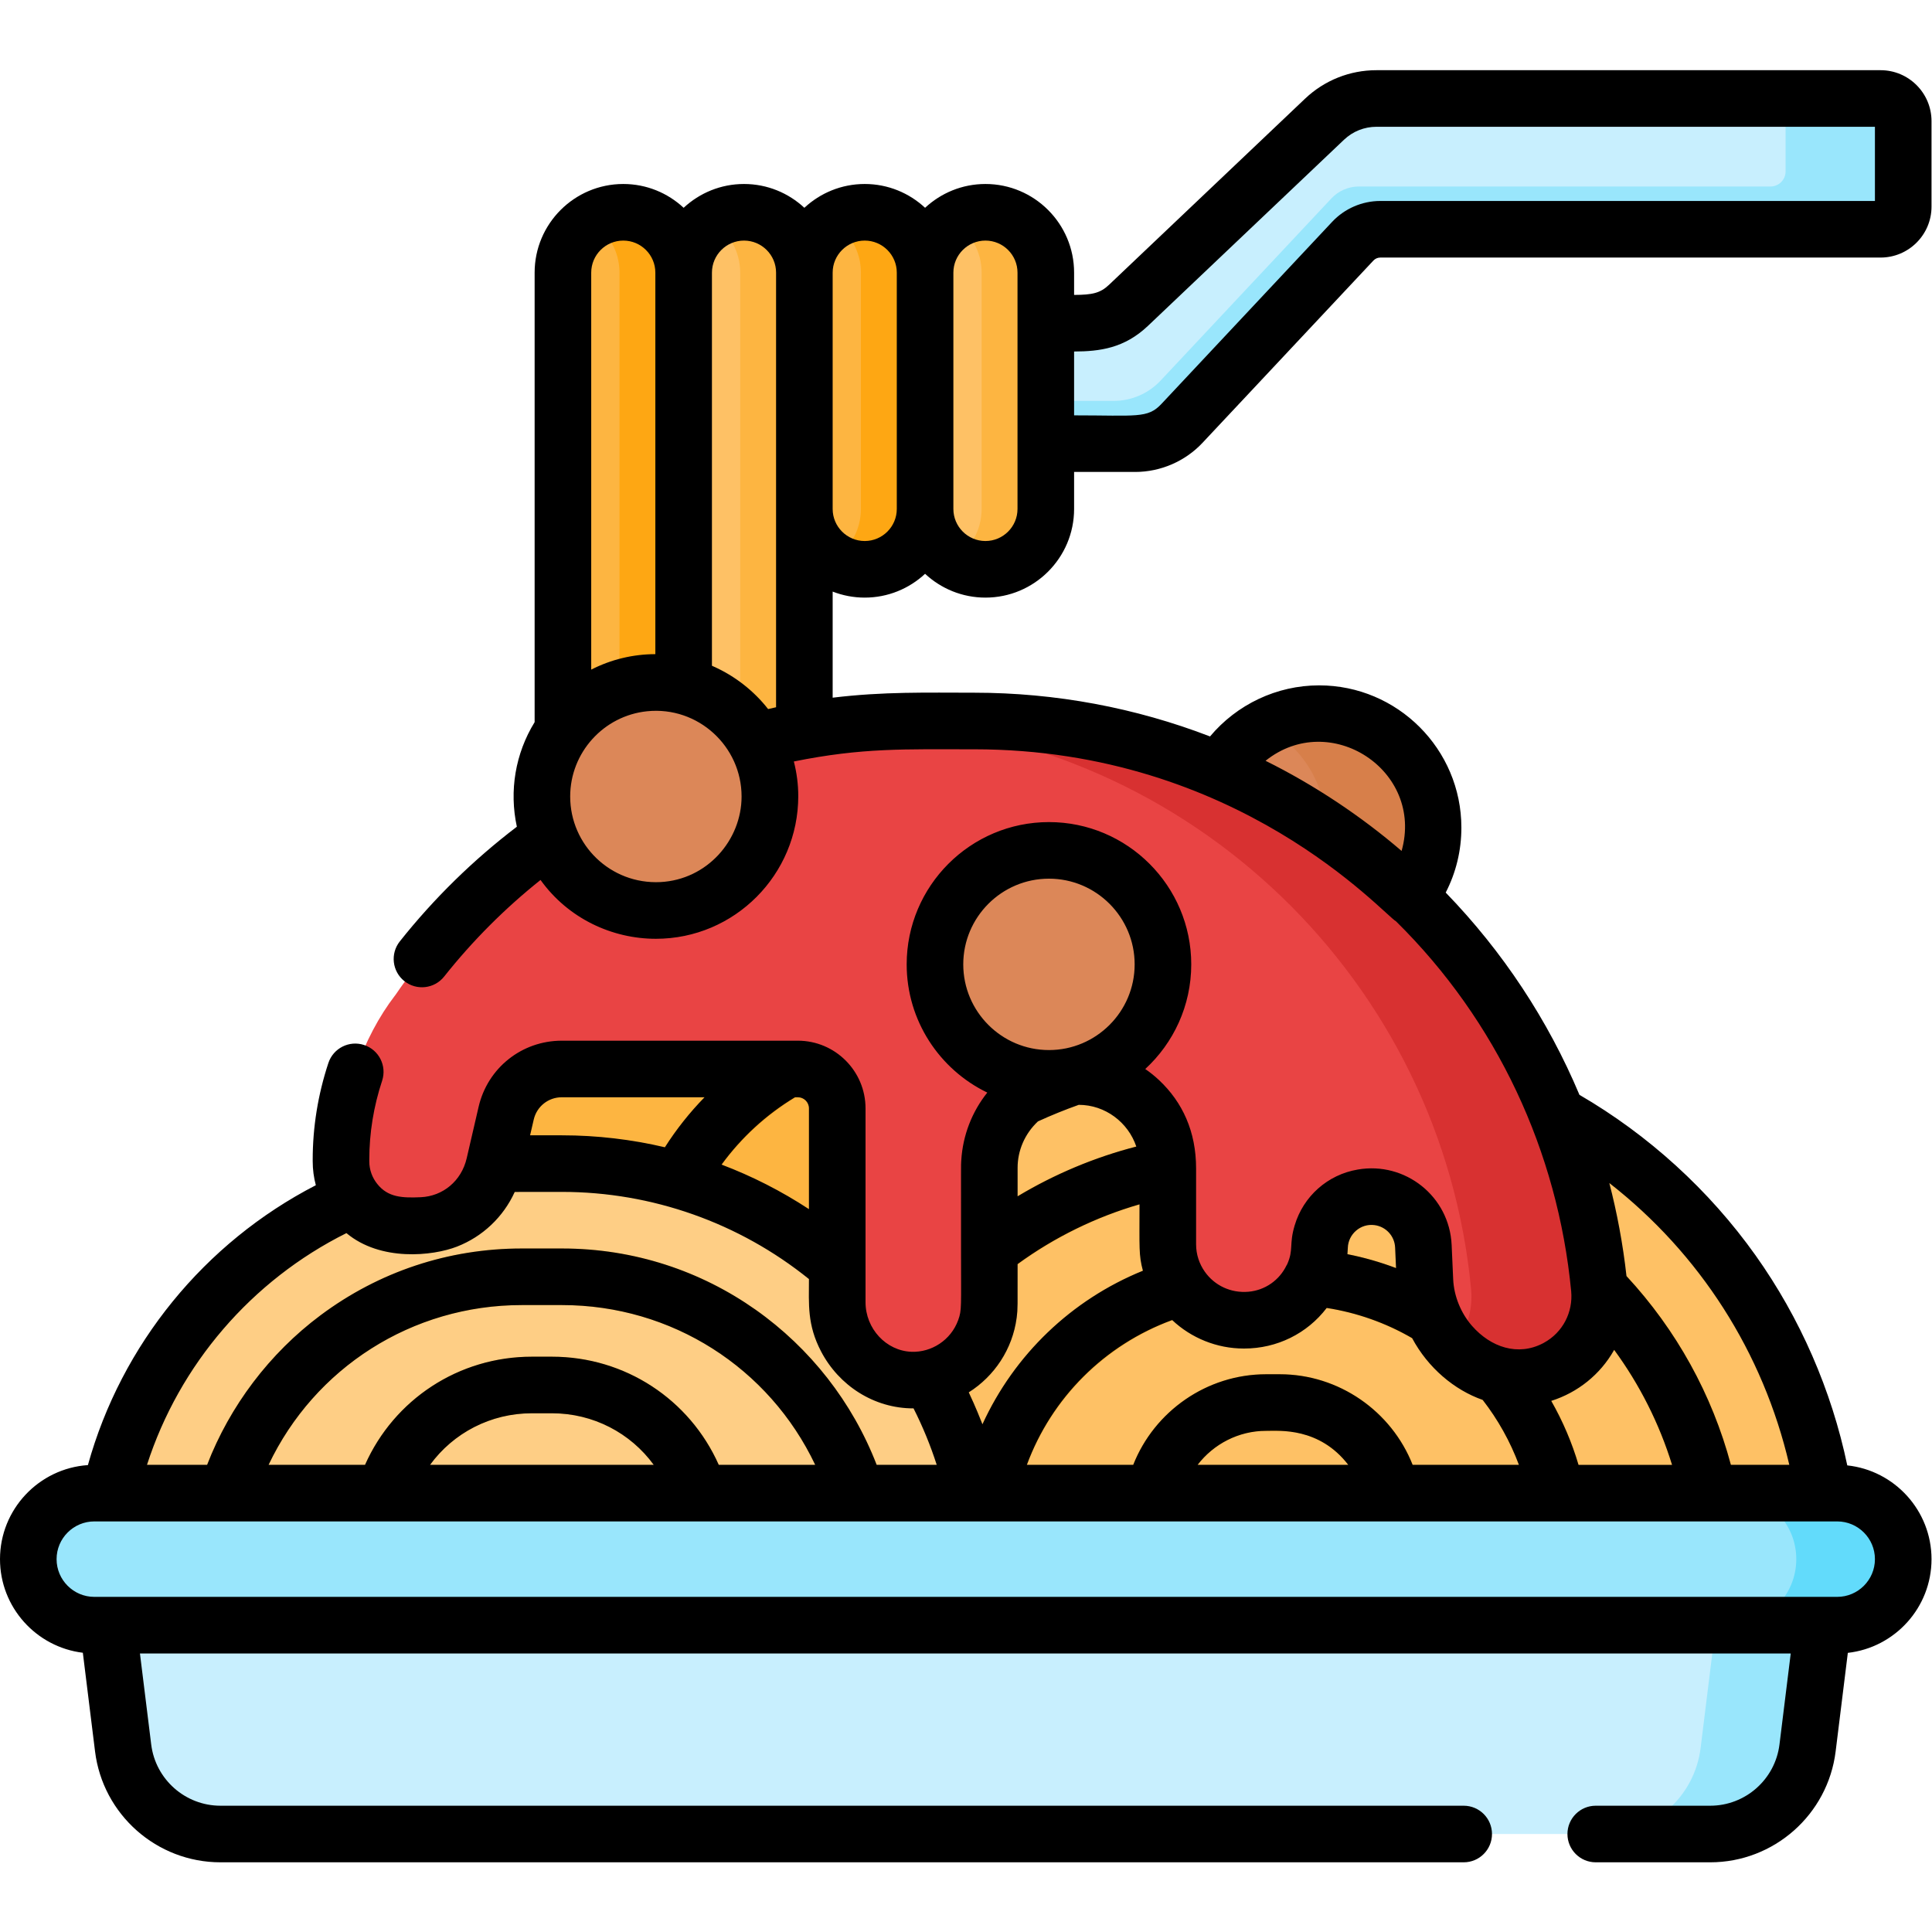 <?xml version="1.0" encoding="UTF-8" standalone="no"?>
<!-- Created with Inkscape (http://www.inkscape.org/) -->

<svg
   version="1.1"
   id="svg2331"
   xml:space="preserve"
   width="682.667"
   height="682.667"
   viewBox="0 0 682.667 682.667"
   xmlns="http://www.w3.org/2000/svg"
   xmlns:svg="http://www.w3.org/2000/svg"><defs
     id="defs2335"><clipPath
       clipPathUnits="userSpaceOnUse"
       id="clipPath2345"><path
         d="M 0,512 H 512 V 0 H 0 Z"
         id="path2343" /></clipPath></defs><g
     id="g2337"
     transform="matrix(1.333,0,0,-1.333,0,682.667)"><g
       id="g2339"><g
         id="g2341"
         clip-path="url(#clipPath2345)"><g
           id="g2347"
           transform="translate(351.102,480.527)"><path
             d="M 0,0 -51.958,-49.329 C -55.117,-52.328 -59.308,-54 -63.663,-54 h -108.549 c -8.837,0 -16,-7.164 -16,-16 0,-8.837 7.163,-16 16,-16 h 122.018 c 4.699,0 9.187,1.944 12.401,5.372 l 45.285,48.297 c 1.891,2.016 4.53,3.16 7.295,3.16 h 132.611 c 3.314,0 6,2.687 6,6 v 22.667 c 0,3.314 -2.686,6 -6,6 H 13.77 C 8.646,5.496 3.716,3.529 0,0"
             style="fill:#c8effe;fill-opacity:1;fill-rule:nonzero;stroke:none"
             id="path2349" /></g><g
           id="g2351"
           transform="translate(498.5,486.022)"><path
             d="m 0,0 h -31.181 c 3.314,0 6,-2.686 6,-6 v -13.328 c 0,-2.209 -1.791,-4 -4,-4 h -109.1 c -2.764,0 -5.405,-1.144 -7.295,-3.16 l -45.284,-48.297 c -3.214,-3.427 -7.703,-5.372 -12.402,-5.372 h -122.017 c -3.918,0 -7.503,1.413 -10.285,3.751 0.474,-8.411 7.424,-15.09 15.954,-15.09 h 122.017 c 4.699,0 9.188,1.945 12.402,5.372 l 45.285,48.297 c 1.889,2.016 4.53,3.16 7.295,3.16 H -31.181 0 c 3.313,0 6,2.687 6,6 L 6,-6 C 6,-2.633 3.23,0 0,0"
             style="fill:#99e6fc;fill-opacity:1;fill-rule:nonzero;stroke:none"
             id="path2353" /></g><g
           id="g2355"
           transform="translate(213.219,281.19)"><path
             d="m 0,0 h -32 v 158.667 c 0,8.836 7.164,16 16,16 8.837,0 16,-7.164 16,-16 z"
             style="fill:#fec165;fill-opacity:1;fill-rule:nonzero;stroke:none"
             id="path2357" /></g><g
           id="g2359"
           transform="translate(229.219,361.216)"><path
             d="m 0,0 v 0 c -8.836,0 -16,7.164 -16,16 v 62.64 c 0,8.836 7.164,16 16,16 8.837,0 16,-7.164 16,-16 V 16 C 16,7.164 8.837,0 0,0"
             style="fill:#fdb541;fill-opacity:1;fill-rule:nonzero;stroke:none"
             id="path2361" /></g><g
           id="g2363"
           transform="translate(181.219,281.19)"><path
             d="m 0,0 h -32 v 158.667 c 0,8.836 7.164,16 16,16 8.837,0 16,-7.164 16,-16 z"
             style="fill:#fdb541;fill-opacity:1;fill-rule:nonzero;stroke:none"
             id="path2365" /></g><g
           id="g2367"
           transform="translate(261.219,361.216)"><path
             d="m 0,0 v 0 c -8.836,0 -16,7.164 -16,16 v 62.64 c 0,8.836 7.164,16 16,16 8.837,0 16,-7.164 16,-16 V 16 C 16,7.164 8.837,0 0,0"
             style="fill:#fec165;fill-opacity:1;fill-rule:nonzero;stroke:none"
             id="path2369" /></g><g
           id="g2371"
           transform="translate(197.219,455.856)"><path
             d="M 0,0 C -3.128,0 -6.038,-0.912 -8.504,-2.464 -4.006,-5.296 -1.008,-10.292 -1.008,-16 V -174.667 H 16 V -16 C 16,-7.164 8.837,0 0,0"
             style="fill:#fdb541;fill-opacity:1;fill-rule:nonzero;stroke:none"
             id="path2373" /></g><g
           id="g2375"
           transform="translate(229.219,455.856)"><path
             d="m 0,0 c -3.128,0 -6.038,-0.912 -8.504,-2.464 4.498,-2.832 7.496,-7.828 7.496,-13.536 v -62.64 c 0,-5.708 -2.998,-10.703 -7.496,-13.535 2.466,-1.553 5.376,-2.465 8.504,-2.465 8.837,0 16,7.164 16,16 V -16 C 16,-7.164 8.837,0 0,0"
             style="fill:#fea713;fill-opacity:1;fill-rule:nonzero;stroke:none"
             id="path2377" /></g><g
           id="g2379"
           transform="translate(165.219,455.856)"><path
             d="M 0,0 C -3.128,0 -6.038,-0.912 -8.504,-2.464 -4.006,-5.296 -1.008,-10.292 -1.008,-16 V -174.667 H 16 V -16 C 16,-7.164 8.837,0 0,0"
             style="fill:#fea713;fill-opacity:1;fill-rule:nonzero;stroke:none"
             id="path2381" /></g><g
           id="g2383"
           transform="translate(261.219,455.856)"><path
             d="m 0,0 c -3.128,0 -6.038,-0.912 -8.504,-2.464 4.498,-2.832 7.496,-7.828 7.496,-13.536 v -62.64 c 0,-5.708 -2.998,-10.703 -7.496,-13.535 2.466,-1.553 5.376,-2.465 8.504,-2.465 8.837,0 16,7.164 16,16 V -16 C 16,-7.164 8.837,0 0,0"
             style="fill:#fdb541;fill-opacity:1;fill-rule:nonzero;stroke:none"
             id="path2385" /></g><g
           id="g2387"
           transform="translate(26.461,98.724)"><path
             d="m 0,0 6.178,-49.938 c 1.611,-13.026 12.678,-22.808 25.803,-22.808 h 394.895 c 13.125,0 24.192,9.782 25.804,22.808 L 458.857,0 Z"
             style="fill:#c8effe;fill-opacity:1;fill-rule:nonzero;stroke:none"
             id="path2389" /></g><g
           id="g2391"
           transform="translate(456.972,98.724)"><path
             d="M 0,0 -6.178,-49.938 C -7.789,-62.964 -18.855,-72.746 -31.98,-72.746 h 28.345 c 13.125,0 24.193,9.782 25.804,22.808 L 28.347,0 Z"
             style="fill:#99e6fc;fill-opacity:1;fill-rule:nonzero;stroke:none"
             id="path2393" /></g><g
           id="g2395"
           transform="translate(379.878,292.743)"><path
             d="m 0,0 c 0,-16.687 -13.528,-30.216 -30.216,-30.216 -16.687,0 -30.216,13.529 -30.216,30.216 0,16.688 13.529,30.216 30.216,30.216 C -13.528,30.216 0,16.688 0,0"
             style="fill:#dc8758;fill-opacity:1;fill-rule:nonzero;stroke:none"
             id="path2397" /></g><g
           id="g2399"
           transform="translate(349.662,322.959)"><path
             d="M 0,0 C -5.123,0 -9.945,-1.28 -14.173,-3.529 -4.63,-8.608 1.87,-18.651 1.87,-30.216 c 0,-11.565 -6.5,-21.608 -16.043,-26.687 4.228,-2.25 9.05,-3.529 14.173,-3.529 16.688,0 30.216,13.528 30.216,30.216 C 30.216,-13.528 16.688,0 0,0"
             style="fill:#d77f4a;fill-opacity:1;fill-rule:nonzero;stroke:none"
             id="path2401" /></g><g
           id="g2403"
           transform="translate(398.163,149.132)"><path
             d="m 0,0 h -295.785 v 6.969 c 0,77.955 63.195,141.151 141.151,141.151 h 13.483 C -63.195,148.12 0,84.924 0,6.969 Z"
             style="fill:#fdb541;fill-opacity:1;fill-rule:nonzero;stroke:none"
             id="path2405" /></g><g
           id="g2407"
           transform="translate(328.165,171.63)"><path
             d="m 0,0 c -3.469,0 -6.583,2.42 -7.33,5.95 -6.556,30.994 -34.32,53.49 -66.018,53.49 h -9.093 c -31.698,0 -59.462,-22.496 -66.018,-53.49 -0.857,-4.054 -4.841,-6.642 -8.89,-5.786 -4.052,0.857 -6.642,4.837 -5.786,8.89 8.014,37.887 41.95,65.386 80.694,65.386 h 9.093 C -34.604,74.44 -0.668,46.941 7.346,9.054 8.202,5.001 5.612,1.021 1.56,0.164 1.037,0.053 0.515,0 0,0"
             style="fill:#fd9a01;fill-opacity:1;fill-rule:nonzero;stroke:none"
             id="path2409" /></g><g
           id="g2411"
           transform="translate(485.318,86.319)"><path
             d="m 0,0 h -295.785 v 6.969 c 0,77.955 63.195,141.151 141.151,141.151 h 13.483 C -63.195,148.12 0,84.924 0,6.969 Z"
             style="fill:#fec165;fill-opacity:1;fill-rule:nonzero;stroke:none"
             id="path2413" /></g><g
           id="g2415"
           transform="translate(452.911,108.818)"><path
             d="M 0,0 C -3.469,0 -6.583,2.42 -7.33,5.95 -17.4,53.563 -60.052,88.121 -108.744,88.121 h -13.483 c -48.692,0 -91.343,-34.558 -101.414,-82.171 -0.858,-4.053 -4.839,-6.641 -8.889,-5.786 -4.053,0.857 -6.643,4.837 -5.786,8.889 5.541,26.199 20.073,50.05 40.92,67.159 21.142,17.352 47.837,26.909 75.169,26.909 h 13.483 c 27.332,0 54.027,-9.557 75.17,-26.909 C -12.728,59.103 1.805,35.252 7.346,9.053 8.202,5.001 5.612,1.021 1.56,0.164 1.037,0.053 0.515,0 0,0"
             style="fill:#fea713;fill-opacity:1;fill-rule:nonzero;stroke:none"
             id="path2417" /></g><g
           id="g2419"
           transform="translate(260.826,86.319)"><path
             d="m 0,0 h -234.365 v 5.521 c 0,61.769 50.073,111.841 111.841,111.841 h 10.683 C -50.073,117.362 0,67.29 0,5.521 Z"
             style="fill:#fece85;fill-opacity:1;fill-rule:nonzero;stroke:none"
             id="path2421" /></g><g
           id="g2423"
           transform="translate(227.086,108.817)"><path
             d="m 0,0 c -3.189,0 -6.147,2.051 -7.153,5.255 -9.788,31.168 -38.3,52.11 -70.948,52.11 h -10.683 c -32.648,0 -61.159,-20.942 -70.947,-52.11 -1.241,-3.952 -5.446,-6.15 -9.403,-4.908 -3.952,1.24 -6.149,5.45 -4.908,9.402 5.575,17.754 16.905,33.699 31.903,44.897 15.524,11.592 33.974,17.719 53.355,17.719 h 10.683 c 19.381,0 37.831,-6.127 53.355,-17.719 C -9.748,43.448 1.582,27.503 7.157,9.749 8.398,5.797 6.201,1.587 2.249,0.347 1.501,0.112 0.744,0 0,0"
             style="fill:#fdb541;fill-opacity:1;fill-rule:nonzero;stroke:none"
             id="path2425" /></g><g
           id="g2427"
           transform="translate(185.364,108.817)"><path
             d="m 0,0 c -3.189,0 -6.147,2.051 -7.153,5.255 -4.402,14.013 -17.22,23.429 -31.897,23.429 h -5.342 c -14.676,0 -27.495,-9.416 -31.896,-23.429 -1.24,-3.952 -5.446,-6.15 -9.402,-4.908 -3.953,1.241 -6.15,5.45 -4.909,9.402 6.374,20.297 24.944,33.935 46.207,33.935 h 5.342 C -17.786,43.684 0.783,30.046 7.157,9.749 8.398,5.797 6.201,1.588 2.249,0.347 1.502,0.112 0.744,0 0,0"
             style="fill:#fdb541;fill-opacity:1;fill-rule:nonzero;stroke:none"
             id="path2429" /></g><g
           id="g2431"
           transform="translate(412.6,108.818)"><path
             d="m 0,0 c -3.469,0 -6.583,2.42 -7.33,5.95 -6.301,29.791 -32.987,51.414 -63.455,51.414 h -8.778 c -30.467,0 -57.154,-21.623 -63.455,-51.414 -0.858,-4.053 -4.839,-6.641 -8.889,-5.786 -4.053,0.857 -6.643,4.837 -5.786,8.889 7.758,36.685 40.617,63.311 78.13,63.311 h 8.778 C -33.271,72.364 -0.413,45.738 7.346,9.053 8.202,5.001 5.612,1.021 1.56,0.164 1.036,0.053 0.515,0 0,0"
             style="fill:#fea713;fill-opacity:1;fill-rule:nonzero;stroke:none"
             id="path2433" /></g><g
           id="g2435"
           transform="translate(368.908,108.818)"><path
             d="m 0,0 c -3.469,0 -6.583,2.42 -7.33,5.95 -2.216,10.475 -11.601,18.078 -22.315,18.078 h -3.675 c -10.714,0 -20.099,-7.603 -22.315,-18.078 -0.857,-4.053 -4.838,-6.641 -8.889,-5.786 -4.053,0.857 -6.643,4.837 -5.787,8.889 3.674,17.369 19.231,29.975 36.991,29.975 h 3.675 C -11.885,39.028 3.672,26.422 7.346,9.053 8.202,5.001 5.612,1.021 1.56,0.164 1.037,0.053 0.515,0 0,0"
             style="fill:#fea713;fill-opacity:1;fill-rule:nonzero;stroke:none"
             id="path2437" /></g><g
           id="g2439"
           transform="translate(487,81.334)"><path
             d="m 0,0 h -462 c -9.665,0 -17.5,7.835 -17.5,17.5 0,9.665 7.835,17.5 17.5,17.5 H 0 C 9.665,35 17.5,27.165 17.5,17.5 17.5,7.835 9.665,0 0,0"
             style="fill:#99e6fc;fill-opacity:1;fill-rule:nonzero;stroke:none"
             id="path2441" /></g><g
           id="g2443"
           transform="translate(423.964,170.438)"><path
             d="m 0,0 c -8.015,84.483 -79.16,150.572 -165.741,150.572 h -15.904 c -57.161,0 -107.575,-28.818 -137.553,-72.706 l -0.002,0.02 c -8.665,-11.294 -14.374,-27.066 -14.374,-43.647 v -0.384 c 0,-9.619 7.891,-17.328 17.511,-17.028 l 3.366,-0.006 c 9.426,0.147 17.561,6.7 19.694,15.911 l 3.214,13.878 c 1.59,6.863 7.703,11.722 14.748,11.722 h 62.566 c 5.768,0 10.444,-4.675 10.444,-10.443 v -51.39 c 0,-10.93 8.499,-20.238 19.421,-20.626 11.466,-0.407 20.89,8.767 20.89,20.143 v 36.126 c 0,13.263 10.854,24.437 24.114,24.185 12.853,-0.244 23.199,-10.74 23.199,-23.652 V 11.846 c 0,-11.111 9.008,-20.119 20.119,-20.119 h 0.144 c 10.806,0 19.651,8.594 19.962,19.395 0.236,8.151 7.464,14.314 15.55,13.257 6.623,-0.865 11.675,-6.36 11.974,-13.041 l 0.404,-9.061 c 0.479,-10.714 7.009,-19.778 16.201,-23.954 5.384,-2.445 11.575,-2.398 17.02,-0.089 C -4.422,-18.114 0.883,-9.312 0,0"
             style="fill:#e94444;fill-opacity:1;fill-rule:nonzero;stroke:none"
             id="path2445" /></g><g
           id="g2447"
           transform="translate(204.075,300.994)"><path
             d="m 0,0 c 0,-16.687 -13.528,-30.216 -30.216,-30.216 -16.687,0 -30.216,13.529 -30.216,30.216 0,16.688 13.529,30.216 30.216,30.216 C -13.528,30.216 0,16.688 0,0"
             style="fill:#dc8758;fill-opacity:1;fill-rule:nonzero;stroke:none"
             id="path2449" /></g><g
           id="g2451"
           transform="translate(308.272,256.498)"><path
             d="m 0,0 c 0,-16.687 -13.528,-30.216 -30.216,-30.216 -16.687,0 -30.216,13.529 -30.216,30.216 0,16.688 13.529,30.216 30.216,30.216 C -13.528,30.216 0,16.688 0,0"
             style="fill:#dc8758;fill-opacity:1;fill-rule:nonzero;stroke:none"
             id="path2453" /></g><g
           id="g2455"
           transform="translate(487,116.334)"><path
             d="m 0,0 h -28.347 c 9.665,0 17.5,-7.835 17.5,-17.5 0,-9.665 -7.835,-17.5 -17.5,-17.5 H 0 c 9.665,0 17.5,7.835 17.5,17.5 C 17.5,-7.835 9.665,0 0,0"
             style="fill:#62dbfb;fill-opacity:1;fill-rule:nonzero;stroke:none"
             id="path2457" /></g><g
           id="g2459"
           transform="translate(423.964,170.438)"><path
             d="m 0,0 c -8.015,84.483 -79.16,150.572 -165.741,150.572 -17.405,0 -18.821,0.066 -24.878,-0.256 C -108.218,145.858 -41.747,81.491 -34.017,0 c 0.542,-5.709 -1.251,-11.221 -4.697,-15.477 2.448,-2.588 5.381,-4.71 8.661,-6.2 5.384,-2.445 11.575,-2.398 17.02,-0.089 C -4.422,-18.114 0.883,-9.312 0,0"
             style="fill:#d83131;fill-opacity:1;fill-rule:nonzero;stroke:none"
             id="path2461" /></g><g
           id="g2463"
           transform="translate(203.608,324.172)"><path
             d="m 0,0 c -3.698,4.735 -8.71,8.74 -14.528,11.317 -0.121,0.055 -0.239,0.117 -0.362,0.17 v 104.197 c 0,4.687 3.814,8.5 8.5,8.5 4.687,0 8.5,-3.813 8.5,-8.5 L 2.11,0.48 C 1.417,0.33 0.706,0.162 0,0 m -46.89,115.684 c 0,4.687 3.814,8.5 8.5,8.5 4.687,0 8.5,-3.813 8.5,-8.5 V 14.557 c -5.962,-0.007 -11.775,-1.428 -17,-4.101 z M -7.033,-23.179 c 0,-11.544 -9.083,-22.039 -21.526,-22.684 -13.208,-0.64 -23.906,9.843 -23.906,22.684 0,11.653 8.877,21.417 20.381,22.596 0.016,0.002 0.031,0.003 0.047,0.005 13.46,1.353 25.004,-9.278 25.004,-22.601 M 25.61,124.184 c 4.687,0 8.5,-3.813 8.5,-8.5 v -62.64 c 0,-4.687 -3.813,-8.5 -8.5,-8.5 -4.686,0 -8.5,3.813 -8.5,8.5 v 62.64 c 0,4.687 3.814,8.5 8.5,8.5 m 32,0 c 4.687,0 8.5,-3.813 8.5,-8.5 v -13.33 -32 -17.31 c 0,-4.687 -3.813,-8.5 -8.5,-8.5 -4.686,0 -8.5,3.813 -8.5,8.5 v 62.64 c 0,4.687 3.814,8.5 8.5,8.5 m 43.089,-22.598 51.959,49.33 c 2.331,2.214 5.388,3.434 8.605,3.434 H 293.392 V 134.684 H 162.28 c -4.819,0 -9.472,-2.017 -12.765,-5.531 L 104.229,80.856 C 100.603,76.988 97.651,77.854 81.11,77.854 v 16.924 c 6.805,0.028 13.303,0.841 19.589,6.808 m 31.162,-115.297 c 17.085,13.669 42.079,-2.544 36.061,-23.902 -10.689,9.191 -23.135,17.493 -36.061,23.902 m 138.832,-186.627 h -15.488 c -4.966,18.617 -14.438,35.764 -27.669,50.031 -0.933,8.453 -2.541,16.96 -4.551,24.669 23.973,-18.705 40.774,-44.878 47.708,-74.7 m 22.699,-25 c 0,-5.515 -4.487,-10 -10,-10 h -462 c -5.514,0 -10,4.485 -10,10 0,5.514 4.486,10 10,10 h 462 c 5.513,0 10,-4.486 10,-10 m -323.713,25 h -59.286 c 6.16,8.445 16.046,13.666 26.971,13.666 h 5.342 c 10.924,0 20.812,-5.221 26.973,-13.666 m 17.239,0 c -7.719,17.352 -24.846,28.666 -44.212,28.666 h -5.342 c -19.366,0 -36.493,-11.314 -44.211,-28.666 h -25.566 c 12.195,25.695 38.001,42.348 67.106,42.348 h 10.684 c 29.105,0 54.911,-16.653 67.106,-42.348 z m -98.697,61.424 c 9.046,-7.564 22.869,-6.082 29.297,-3.582 0.015,0.006 0.03,0.013 0.045,0.019 6.728,2.63 12.231,7.789 15.269,14.465 1.257,0.029 0.907,0.022 12.545,0.022 23.837,0 46.944,-8.181 65.447,-23.103 0,-6.646 -0.509,-12.073 3.222,-19.199 4.718,-9.01 13.996,-15.108 24.506,-15.081 2.48,-4.907 4.499,-9.856 6.144,-14.965 H 28.774 c -12.821,33.193 -44.967,57.348 -83.397,57.348 h -10.684 c -19.381,0 -37.831,-6.127 -53.354,-17.718 -13.497,-10.079 -24.008,-24.006 -30.043,-39.63 h -15.939 c 8.575,26.582 27.699,48.878 52.864,61.424 m 57.093,36.011 h 37.837 c -3.936,-4.028 -7.46,-8.466 -10.509,-13.255 -8.878,2.086 -18.023,3.168 -27.265,3.168 h -8.47 l 0.966,4.172 c 0.807,3.483 3.866,5.915 7.441,5.915 m 129.133,57.945 c 12.526,0 22.716,-10.19 22.716,-22.716 0,-12.525 -10.19,-22.716 -22.716,-22.716 -12.525,0 -22.716,10.191 -22.716,22.716 0,12.526 10.191,22.716 22.716,22.716 m 51.765,-124.55 c 8.659,0 16.674,3.956 21.86,10.756 7.955,-1.227 15.676,-3.949 22.638,-7.994 4.223,-7.905 11.233,-13.771 18.715,-16.386 4.063,-5.23 7.304,-11.052 9.599,-17.206 h -28.176 c -5.603,14.215 -19.539,24.011 -35.193,24.011 h -3.676 c -15.654,0 -29.589,-9.796 -35.191,-24.011 H 68.589 c 6.548,17.752 20.561,31.804 38.517,38.378 5.041,-4.764 11.864,-7.548 18.961,-7.548 z m 27.459,26.678 c 0.104,3.637 3.369,6.529 7.081,6.037 3.023,-0.394 5.316,-2.893 5.453,-5.938 l 0.243,-5.446 c -4.181,1.583 -8.493,2.817 -12.88,3.68 0.049,0.552 0.087,1.106 0.103,1.667 m 61.147,-57.508 c -1.741,5.894 -4.172,11.591 -7.23,16.95 7.051,2.231 12.977,7.008 16.591,13.363 0.032,0.056 0.063,0.113 0.094,0.17 6.783,-9.264 11.966,-19.555 15.344,-30.483 z m -143.289,91.041 c 3.539,1.619 7.167,3.091 10.815,4.387 6.999,0 13.09,-4.625 15.257,-11.059 -11.033,-2.842 -21.663,-7.307 -31.465,-13.188 v 7.564 c 0,4.488 1.834,8.957 5.393,12.296 m -14.71,-80.286 c -0.383,1 -1.891,4.786 -3.56,8.304 -0.025,0.051 -0.046,0.105 -0.071,0.156 6.796,4.287 11.6,11.445 12.7,19.761 0.004,0.025 0.009,0.05 0.012,0.075 0.005,0.034 0.006,0.068 0.011,0.102 0.285,2.27 0.225,2.696 0.225,14.065 9.766,7.118 20.759,12.498 32.312,15.836 0,-11.682 -0.221,-13.381 0.9,-17.599 -18.984,-7.703 -34.12,-22.307 -42.529,-40.7 m 57.034,-10.755 c 4.221,5.512 10.865,9.011 18.126,9.011 3.57,0 14.166,0.96 21.803,-9.011 z M 7.129,-102.903 h 0.752 c 1.623,0 2.943,-1.32 2.943,-2.943 v -26.714 c -7.288,4.784 -15.057,8.738 -23.161,11.811 5.233,7.182 11.836,13.248 19.466,17.846 M 25.61,29.544 c 6.177,0 11.801,2.399 16,6.31 4.2,-3.911 9.824,-6.31 16,-6.31 12.958,0 23.5,10.542 23.5,23.5 v 9.81 h 16.189 c 6.745,0 13.26,2.822 17.872,7.743 l 45.286,48.298 c 0.471,0.501 1.135,0.789 1.823,0.789 h 132.612 c 7.444,0 13.5,6.056 13.5,13.5 v 22.666 c 0,7.444 -6.056,13.5 -13.5,13.5 H 161.263 c -7.078,0 -13.803,-2.684 -18.934,-7.557 L 90.371,112.465 c -2.336,-2.218 -4.439,-2.666 -9.261,-2.685 v 5.904 c 0,12.958 -10.542,23.5 -23.5,23.5 -6.176,0 -11.8,-2.399 -16,-6.31 -4.199,3.911 -9.823,6.31 -16,6.31 -6.176,0 -11.8,-2.399 -16,-6.31 -4.199,3.911 -9.823,6.31 -16,6.31 -6.176,0 -11.8,-2.399 -16,-6.31 -4.199,3.911 -9.823,6.31 -16,6.31 -12.958,0 -23.5,-10.542 -23.5,-23.5 V -3.469 c -5.119,-8.318 -6.775,-18.213 -4.711,-27.72 -11.56,-8.808 -21.985,-19.007 -31.025,-30.394 -2.575,-3.245 -2.033,-7.962 1.211,-10.538 3.244,-2.574 7.962,-2.032 10.537,1.211 7.527,9.482 16.099,18.069 25.554,25.61 7.385,-10.283 19.031,-15.595 30.575,-15.595 20.888,0 37.743,17.034 37.743,37.805 0,3.095 -0.397,6.188 -1.171,9.197 18.207,3.675 29.318,3.23 47.791,3.23 70.089,0 108.518,-43.781 111.859,-45.626 26.7,-26.338 42.853,-60.981 46.401,-98.022 0.522,-5.558 -2.216,-10.947 -7.248,-13.683 -0.077,-0.042 -0.151,-0.088 -0.23,-0.129 -6.654,-3.458 -13.824,-1.063 -18.802,4.617 -0.045,0.051 -0.089,0.103 -0.133,0.154 -2.756,3.207 -4.662,7.644 -4.867,12.229 l -0.405,9.061 c -0.578,12.925 -12.339,22.167 -24.86,20.006 -8.017,-1.344 -14.457,-7.11 -16.745,-14.796 -1.535,-5.062 -0.233,-6.386 -1.989,-10.317 -0.055,-0.102 -0.123,-0.193 -0.174,-0.298 -1.924,-3.964 -5.706,-6.601 -10.098,-6.987 -4.627,-0.401 -8.956,1.613 -11.57,5.318 -1.446,2.053 -2.305,4.55 -2.305,7.247 v 20.118 c 0,9.797 -3.604,17.559 -9.79,23.387 -1.156,1.089 -2.39,2.082 -3.687,2.973 7.489,6.897 12.192,16.777 12.192,27.737 0,20.797 -16.919,37.716 -37.716,37.716 -20.797,0 -37.716,-16.919 -37.716,-37.716 0,-14.943 8.736,-27.884 21.369,-33.985 -4.04,-5.06 -6.492,-11.294 -6.897,-17.951 -0.006,-0.091 -0.015,-0.181 -0.02,-0.272 -0.065,-1.229 -0.047,0.25 -0.047,-23.508 0,-15.296 0.218,-15.884 -0.736,-18.539 -0.006,-0.019 -0.013,-0.038 -0.02,-0.057 -1.942,-5.331 -7.1,-8.577 -12.368,-8.381 -6.721,0.239 -12.188,6.13 -12.188,13.131 v 9.654 41.736 c 0,9.894 -8.05,17.943 -17.943,17.943 h -62.567 c -10.594,0 -19.663,-7.208 -22.054,-17.53 l -3.16,-13.644 c -1.4,-6.019 -6.31,-10.058 -12.183,-10.318 -4.795,-0.207 -8.68,-0.083 -11.52,3.518 -1.321,1.64 -2.116,3.726 -2.116,5.998 v 0.384 c -0.001,7.091 1.143,14.148 3.399,20.973 1.299,3.933 -0.835,8.175 -4.768,9.475 -3.933,1.299 -8.174,-0.835 -9.475,-4.768 -2.758,-8.347 -4.157,-16.988 -4.156,-25.681 v -0.383 c 0,-2.191 0.292,-4.313 0.831,-6.335 -29.518,-15.217 -51.551,-42.245 -60.418,-74.188 -12.996,-0.877 -23.302,-11.723 -23.302,-24.936 0,-12.756 9.603,-23.303 21.959,-24.809 l 3.236,-26.161 c 2.072,-16.753 16.365,-29.387 33.247,-29.387 h 329.551 c 4.142,0 7.5,3.358 7.5,7.5 0,4.142 -3.358,7.5 -7.5,7.5 h -329.551 c -9.322,0 -17.216,6.977 -18.36,16.229 l -2.985,24.128 h 437.584 l -2.984,-24.128 c -1.145,-9.252 -9.038,-16.229 -18.36,-16.229 h -30.344 c -4.143,0 -7.5,-3.358 -7.5,-7.5 0,-4.142 3.357,-7.5 7.5,-7.5 h 30.344 c 16.881,0 31.174,12.634 33.247,29.387 l 3.232,26.133 c 12.464,1.404 22.184,12.004 22.184,24.837 0,12.883 -9.796,23.519 -22.33,24.856 -4.163,19.926 -12.495,39.064 -24.316,55.68 -12.28,17.262 -28.384,31.92 -46.681,42.548 -8.313,19.782 -20.29,37.967 -35.448,53.613 2.727,5.289 4.153,11.135 4.153,17.212 0,20.796 -16.919,37.716 -37.716,37.716 -11.238,0 -21.813,-5.072 -28.912,-13.542 C 97.388,0.348 76.233,4.337 54.614,4.337 c -12.565,0 -24,0.321 -37.504,-1.321 v 28.125 c 2.638,-1.027 5.503,-1.597 8.5,-1.597"
             style="fill:#000000;fill-opacity:1;fill-rule:nonzero;stroke:none"
             id="path2465" /></g></g></g></g></svg>
